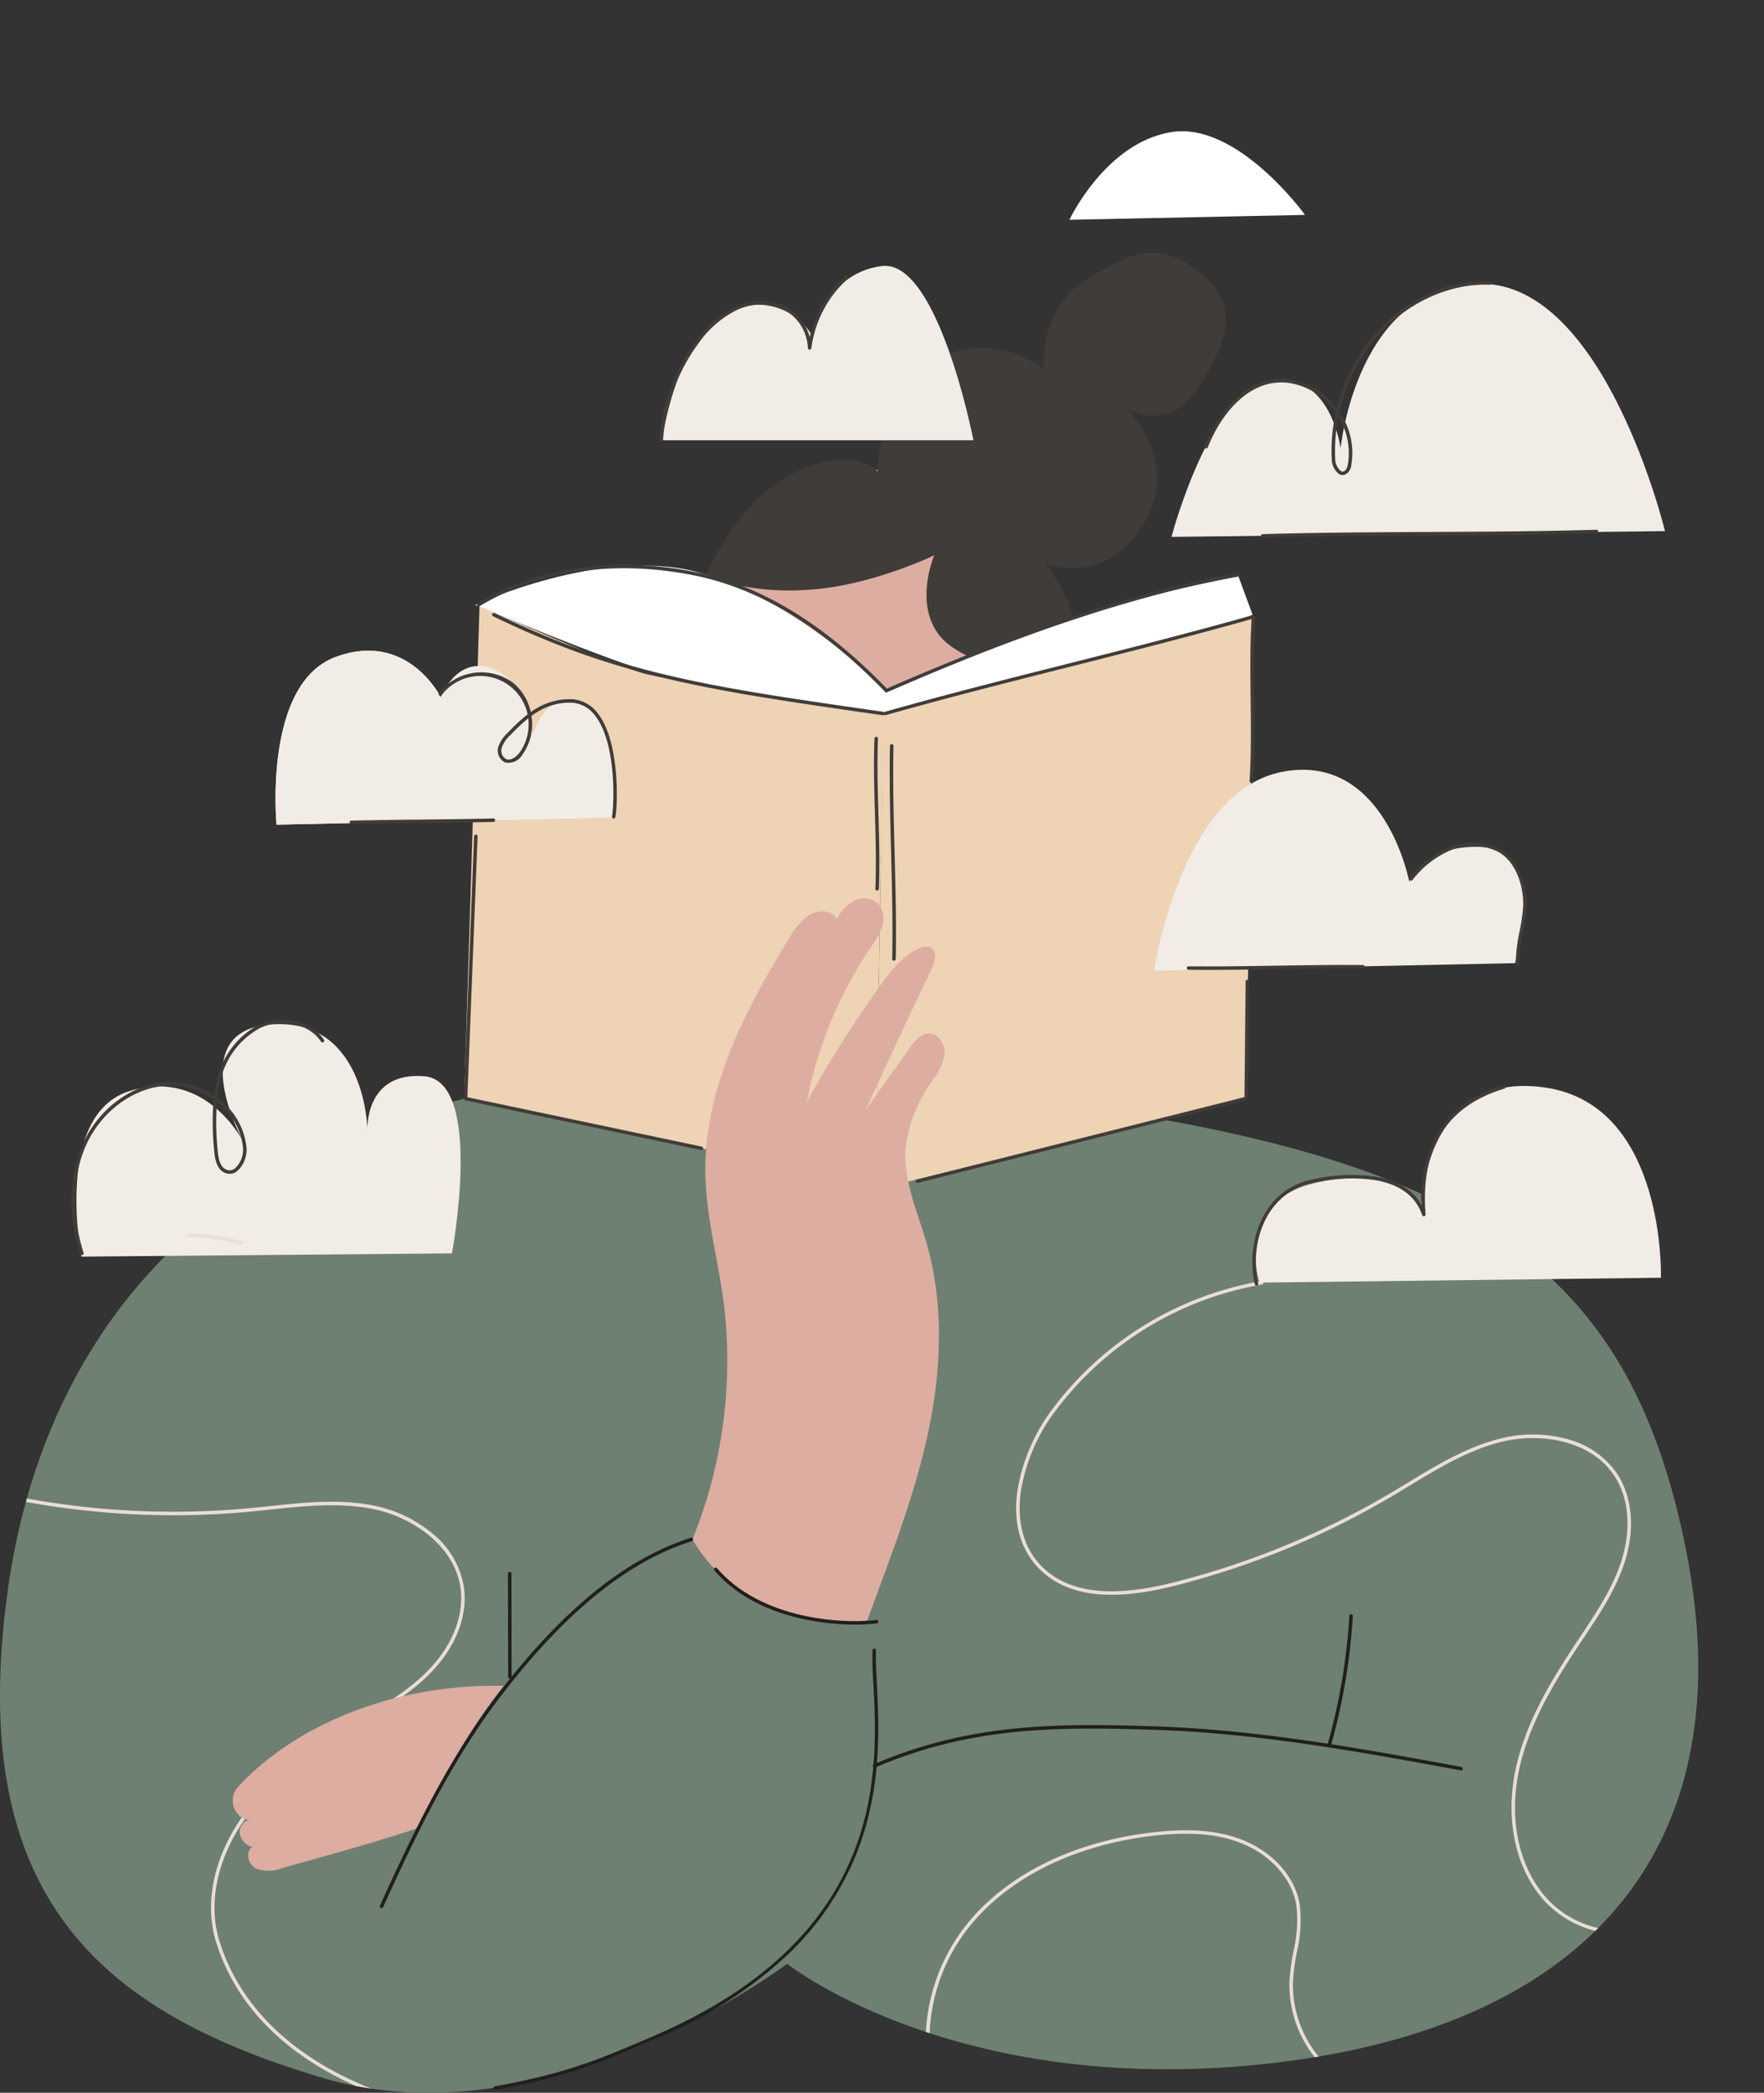 <svg xmlns="http://www.w3.org/2000/svg" xmlns:xlink="http://www.w3.org/1999/xlink" width="259.037" height="307.285" viewBox="0 0 259.037 307.285">
  <rect x="0" y="0" width="259.037" height="307.285" fill="#333333" stroke="none"/>
  <defs>
    <clipPath id="clip-path">
      <rect id="Rechteck_9" data-name="Rechteck 9" width="259.037" height="307.285" fill="none"/>
    </clipPath>
  </defs>
  <g id="Gruppe_10" data-name="Gruppe 10" clip-path="url(#clip-path)">
    <path id="Pfad_8" data-name="Pfad 8" d="M234.694,867.014c-.14.142-.28.28-.422.419-9.535,9.342-23.329,15.522-40.64,18.449-.19.032-.379.063-.569.094q-3.117.513-6.383.885c-21.406,2.441-38.254-.528-50.165-4.413-.181-.058-.361-.118-.538-.178-13.4-4.456-20.387-10.012-20.387-10.012s-30.223,22.919-61.077,18.333q-1.113-.167-2.229-.381-2.458-.472-4.913-1.2c-33.149-9.837-52.463-27.027-46.2-71.808a100.07,100.07,0,0,1,2.632-12.76l.138-.5c3.64-12.9,10.555-26.952,23.31-38.44q.277-.249.559-.5c17.492-15.446,45.747-26.094,91.126-22.726,90.241,6.7,118.539,21.881,128.3,67.5,5.344,24.985.506,44.144-12.543,57.227" transform="translate(0 -583.913)" fill="#6e8071"/>
    <path id="Pfad_9" data-name="Pfad 9" d="M477.211,352.634c0-15.669,12.013-28.37,26.832-28.37s26.832,12.7,26.832,28.37S518.862,381,504.043,381s-26.832-12.7-26.832-28.37" transform="translate(-375.71 -255.293)" fill="#ddada2"/>
    <path id="Pfad_10" data-name="Pfad 10" d="M487.283,222a36.924,36.924,0,0,0,15.05,1.973c9.1-.516,18.5-5.063,18.5-5.063s-3.842,8.973,2.578,13.441,15.19,3.5,15.19,3.5,7.208-4.207-1.473-15.742c0,0,8.793,3.572,14.453-5.8s-2.578-17.031-2.578-17.031,6.315,4.124,10.863-3.314,5.626-12.069-.257-16.747-10.269-2.762-16.859,1.486-5.826,12.865-5.826,12.865a14.68,14.68,0,0,0-15.535-1.578c-8.776,4.24-8.86,16.628-8.86,16.628s-3.689-4.127-12.38.243S487.283,222,487.283,222" transform="translate(-383.64 -137.378)" fill="#403c39"/>
    <path id="Pfad_11" data-name="Pfad 11" d="M328.058,396.211s18.253-8.526,32.458-4.862,28.121,17.477,28.121,17.477l-.394,3.679s-25.194-3.787-33.115-5.994-27.07-10.3-27.07-10.3" transform="translate(-258.281 -307.39)" fill="#fff"/>
    <path id="Pfad_12" data-name="Pfad 12" d="M610.5,414.9s12.778-5.228,23.5-9.473,28.516-7.49,28.516-7.49l2.07,5.612s-11.838,5.952-21.124,7.661-32.852,7.49-32.852,7.49Z" transform="translate(-480.651 -313.293)" fill="#fff"/>
    <path id="Pfad_13" data-name="Pfad 13" d="M322.745,418.609c.359.049,19.933,8.862,24.479,9.934,6.2,1.462,34.768,5.795,34.768,5.795l-1.064,69.3-60.43-12.89Z" transform="translate(-252.329 -329.571)" fill="#eed3b4"/>
    <path id="Pfad_14" data-name="Pfad 14" d="M605.674,440.466l54.4-14.073-1.064,70.6-54.4,13.363Z" transform="translate(-476.011 -335.7)" fill="#eed3b4"/>
    <path id="Pfad_15" data-name="Pfad 15" d="M772.928,102.884l-34.6.716s5.34-11.382,15.033-12.886,19.567,12.17,19.567,12.17" transform="translate(-581.289 -71.328)" fill="#fff"/>
    <path id="Pfad_16" data-name="Pfad 16" d="M478.056,714.394a69.919,69.919,0,0,0,4.616-34.605c-.826-6.411-2.62-12.717-2.718-19.18-.186-12.383,5.828-23.957,12.311-34.509a9.561,9.561,0,0,1,2.951-3.412c1.3-.781,3.192-.808,4.077.557a6,6,0,0,1,2.555-2.648,3.121,3.121,0,0,1,3.481.442,3.368,3.368,0,0,1,.616,3.261,11.083,11.083,0,0,1-1.653,3.044,61.914,61.914,0,0,0-9.465,22.839,170.406,170.406,0,0,1,10.869-17.2c1.529-2.126,3.211-4.3,5.6-5.364a2,2,0,0,1,1.831-.1c.926.576.567,1.987.1,2.973-3.273,6.894-6.545,13.788-9.689,20.765l6.437-9.064c.707-.995,1.6-2.093,2.823-2.094,1.452,0,2.426,1.673,2.279,3.117a9,9,0,0,1-1.854,3.889,20.829,20.829,0,0,0-3.865,9.822c-.353,4.77,1.755,9.323,3.077,13.92,2.64,9.177,2.17,19.024.124,28.351s-5.616,18.24-8.832,27.082c-10.01,1.556-20.728-3.368-25.674-11.89" transform="translate(-376.375 -488.338)" fill="#ddada2"/>
    <path id="Pfad_17" data-name="Pfad 17" d="M514.748,664.213a.26.26,0,0,1-.065-.008.256.256,0,0,1-.184-.313,78.768,78.768,0,0,1,12.453-26.414.256.256,0,0,1,.415.3A78.254,78.254,0,0,0,515,664.021a.256.256,0,0,1-.248.192" transform="translate(-405.061 -501.804)" fill="#ddada2"/>
    <path id="Pfad_18" data-name="Pfad 18" d="M502.781,209.128H457.049s2.128-15.688,10.076-18.99a9.264,9.264,0,0,1,11.885,3.488s2.069-9.047,10.335-10.076,13.435,25.579,13.435,25.579" transform="translate(-359.836 -144.485)" fill="#f2ece7"/>
    <path id="Pfad_19" data-name="Pfad 19" d="M455.68,214.685h-.017a.256.256,0,0,1-.239-.273,27.334,27.334,0,0,1,5.27-14.332,15.58,15.58,0,0,1,5.562-4.94,8.768,8.768,0,0,1,7.362-.345,7.252,7.252,0,0,1,3.848,4.638,17.148,17.148,0,0,1,5.219-8.922.256.256,0,0,1,.342.382,16.592,16.592,0,0,0-5.325,10.16.256.256,0,0,1-.511-.025,6.723,6.723,0,0,0-3.785-5.766,8.253,8.253,0,0,0-6.925.339,15.087,15.087,0,0,0-5.376,4.785,26.814,26.814,0,0,0-5.17,14.06.256.256,0,0,1-.255.239" transform="translate(-358.557 -149.937)" fill="#403c39"/>
    <path id="Pfad_20" data-name="Pfad 20" d="M107.888,740.621l-54.406.477s-4.134-20.927,7.159-24.339,16.7,7.636,16.7,7.636-9.339-16.7,4.3-17.419,13.84,15.51,13.84,15.51-.447-8.59,8.352-7.874,4.057,26.01,4.057,26.01" transform="translate(-41.525 -556.585)" fill="#f2ece7"/>
    <path id="Pfad_21" data-name="Pfad 21" d="M50.918,738.416a.256.256,0,0,1-.245-.18c-1.8-5.727-1.689-11.407.31-16,2.319-5.323,7.375-9.029,12.581-9.223a11.478,11.478,0,0,1,6.765,1.977,19.132,19.132,0,0,1,.418-2.191,12.089,12.089,0,0,1,6.133-8.194c3.4-1.617,7.7-.639,9.582,2.181a.256.256,0,1,1-.427.285c-1.745-2.616-5.754-3.514-8.936-2a11.581,11.581,0,0,0-5.856,7.857,18.83,18.83,0,0,0-.44,2.4A10.245,10.245,0,0,1,75.09,722.6a4.259,4.259,0,0,1-1.373,3.487,1.746,1.746,0,0,1-1.724.278c-1.269-.464-1.541-2.037-1.636-3.179a40.6,40.6,0,0,1-.094-7.618,11.007,11.007,0,0,0-6.679-2.032c-5.013.186-9.887,3.769-12.129,8.916-1.95,4.475-2.053,10.028-.291,15.637a.256.256,0,0,1-.245.333m19.824-22.5a41.452,41.452,0,0,0,.125,7.22c.132,1.592.545,2.463,1.3,2.74a1.241,1.241,0,0,0,1.238-.2,3.765,3.765,0,0,0,1.172-3.038,9.663,9.663,0,0,0-3.837-6.717" transform="translate(-38.893 -554.126)" fill="#403c39"/>
    <path id="Pfad_22" data-name="Pfad 22" d="M239.836,473.684,190.4,474.749s-1.99-20.624,8.633-24.6,15.492,5.913,15.492,5.913,2.362-6.3,7.687-4.139,5.795,9.815,5.795,9.815,2.2-8,7.8-4.257,4.021,16.2,4.021,16.2" transform="translate(-149.79 -353.663)" fill="#fff"/>
    <path id="Pfad_23" data-name="Pfad 23" d="M239.836,473.684,190.4,474.749s-1.99-20.624,8.633-24.6,15.492,5.913,15.492,5.913,2.362-6.3,7.687-4.139,5.795,9.815,5.795,9.815,2.2-8,7.8-4.257,4.021,16.2,4.021,16.2" transform="translate(-149.79 -353.663)" fill="#f2ece7"/>
    <path id="Pfad_24" data-name="Pfad 24" d="M328.523,485.6a.257.257,0,0,1-.253-.3c.345-2,.615-10.764-2.434-14.748a4.631,4.631,0,0,0-3.311-1.944,8.887,8.887,0,0,0-5.092,1.276,10.606,10.606,0,0,0-.991.643c0,.008,0,.017,0,.025a7.625,7.625,0,0,1-1.321,5.661,2.386,2.386,0,0,1-2.546,1.16,1.931,1.931,0,0,1-.98-2.352,5.169,5.169,0,0,1,1.434-2.073,27.258,27.258,0,0,1,2.851-2.646,7.112,7.112,0,0,0-12.613-2.829.256.256,0,0,1-.415-.3,7.909,7.909,0,0,1,10.685-1.657,7.533,7.533,0,0,1,2.8,4.454c.271-.189.551-.367.841-.532a9.4,9.4,0,0,1,5.393-1.341,5.124,5.124,0,0,1,3.67,2.143c3.151,4.118,2.886,13.1,2.533,15.147a.257.257,0,0,1-.252.213m-12.551-14.715a29.031,29.031,0,0,0-2.574,2.422,4.713,4.713,0,0,0-1.307,1.854,1.433,1.433,0,0,0,.665,1.73c.7.261,1.495-.368,1.957-.986a7.068,7.068,0,0,0,1.259-5.021" transform="translate(-238.401 -365.417)" fill="#403c39"/>
    <path id="Pfad_25" data-name="Pfad 25" d="M241.633,565.832a.256.256,0,0,1-.006-.513c3.378-.084,6.964-.123,10.431-.161s7.049-.077,10.424-.161a.256.256,0,0,1,.013.513c-3.378.084-6.964.123-10.431.161s-7.049.077-10.424.161h-.007" transform="translate(-190.037 -444.823)" fill="#403c39"/>
    <path id="Pfad_26" data-name="Pfad 26" d="M808.789,233.048l72.47-.845s-8.769-36.319-27.028-36.319-20.609,24.157-20.609,24.157-1.419-11.369-10.3-9.967-14.528,22.974-14.528,22.974" transform="translate(-636.763 -154.219)" fill="#f2ece7"/>
    <path id="Pfad_27" data-name="Pfad 27" d="M851.808,222.552a1.037,1.037,0,0,1-.538-.155,2.835,2.835,0,0,1-1.05-2.168,25.926,25.926,0,0,1,.581-6.826c-.04-.057-.08-.114-.121-.17a10.121,10.121,0,0,0-6.772-4.205c-5.706-.73-9.884,4.411-11.893,9.465a.256.256,0,1,1-.476-.189c2.08-5.234,6.441-10.551,12.434-9.784a10.6,10.6,0,0,1,6.982,4.224,26.346,26.346,0,0,1,5.192-10.411,23.5,23.5,0,0,1,7.65-6.085,20.051,20.051,0,0,1,9.7-2.144.256.256,0,1,1-.022.512c-6.145-.261-12.632,2.82-16.932,8.042A25.86,25.86,0,0,0,851.35,213.3a10.561,10.561,0,0,1,1.749,7.769,1.788,1.788,0,0,1-.829,1.379,1.078,1.078,0,0,1-.462.108m-.61-8.544a25.359,25.359,0,0,0-.466,6.195,2.386,2.386,0,0,0,.8,1.754.509.509,0,0,0,.517.023c.265-.125.438-.446.543-1.01a9.959,9.959,0,0,0-1.4-6.962" transform="translate(-654.659 -152.804)" fill="#403c39"/>
    <path id="Pfad_28" data-name="Pfad 28" d="M870.794,366.862a.256.256,0,0,1-.007-.513c8.046-.239,16.416-.281,24.511-.322s16.457-.083,24.5-.322a.259.259,0,0,1,.264.249.256.256,0,0,1-.249.264c-8.045.239-16.415.281-24.508.322s-16.459.083-24.5.322h-.008" transform="translate(-685.378 -287.92)" fill="#403c39"/>
    <path id="Pfad_29" data-name="Pfad 29" d="M849.8,559.793l-53,1.109s3.849-26.364,18.858-29.211,18.612,16.146,18.612,16.146,2.234-5.83,11.339-5.053,4.191,17.009,4.191,17.009" transform="translate(-627.321 -418.372)" fill="#f2ece7"/>
    <path id="Pfad_30" data-name="Pfad 30" d="M988.938,599.838a.256.256,0,0,1-.256-.248,21.865,21.865,0,0,1,.546-4.8,29.586,29.586,0,0,0,.509-3.387c.177-2.469-.591-5.8-2.7-7.659-1.894-1.671-5.426-1.833-7.611-1.025a14.089,14.089,0,0,0-5.918,4.5.256.256,0,1,1-.393-.329,14.573,14.573,0,0,1,6.133-4.653c2.324-.859,6.092-.674,8.128,1.121,2.245,1.98,3.062,5.485,2.876,8.08a29.962,29.962,0,0,1-.517,3.446,21.475,21.475,0,0,0-.538,4.685.256.256,0,0,1-.248.264h-.008" transform="translate(-766.087 -458.009)" fill="#403c39"/>
    <path id="Pfad_31" data-name="Pfad 31" d="M822.43,666.865q-1.4,0-2.766-.014a.256.256,0,0,1,0-.513h0c4.108.045,8.529-.025,12.8-.094s8.7-.139,12.818-.094a.256.256,0,0,1,0,.513h0c-4.109-.045-8.529.025-12.8.094-3.334.053-6.757.108-10.053.108" transform="translate(-645.125 -524.451)" fill="#403c39"/>
    <path id="Pfad_32" data-name="Pfad 32" d="M389.413,408.629a.256.256,0,0,1-.184-.078c-9.255-9.57-18.427-15.163-28.038-17.1-11.64-2.345-22.834-.74-31.521,4.519a.256.256,0,0,1-.265-.439c8.8-5.325,20.122-6.953,31.888-4.582,9.716,1.957,18.975,7.6,28.3,17.245a.256.256,0,0,1-.184.435" transform="translate(-259.244 -306.959)" fill="#403c39"/>
    <path id="Pfad_33" data-name="Pfad 33" d="M611.046,412.955a.256.256,0,0,1-.1-.492c12.834-5.6,32.163-13.464,51.755-17.077a.256.256,0,0,1,.093.5c-19.54,3.6-38.831,11.452-51.642,17.043a.258.258,0,0,1-.1.021" transform="translate(-480.877 -311.285)" fill="#403c39"/>
    <path id="Pfad_34" data-name="Pfad 34" d="M610.45,439.37a.256.256,0,0,1-.07-.5c8.846-2.507,18.058-4.834,26.966-7.083S655.46,427.21,664.3,424.7a.256.256,0,0,1,.14.493c-8.846,2.507-18.058,4.833-26.966,7.083s-18.113,4.574-26.952,7.079a.259.259,0,0,1-.07.01" transform="translate(-480.408 -334.363)" fill="#403c39"/>
    <path id="Pfad_35" data-name="Pfad 35" d="M397.158,438.138l-.037,0c-25.738-3.692-38.657-5.545-57.215-14.538a.256.256,0,0,1,.224-.462c18.487,8.958,31.379,10.807,57.065,14.492a.256.256,0,0,1-.036.51" transform="translate(-267.495 -333.115)" fill="#403c39"/>
    <path id="Pfad_36" data-name="Pfad 36" d="M603.868,531.21h-.01a.256.256,0,0,1-.246-.266c.149-3.681.04-7.409-.065-11.014s-.214-7.351-.065-11.05a.259.259,0,0,1,.266-.246.256.256,0,0,1,.246.266c-.149,3.681-.04,7.409.065,11.014s.214,7.351.065,11.05a.257.257,0,0,1-.256.246" transform="translate(-475.066 -400.448)" fill="#403c39"/>
    <path id="Pfad_37" data-name="Pfad 37" d="M614.909,545.473H614.9a.256.256,0,0,1-.251-.261c.1-5.24-.035-10.525-.168-15.636s-.27-10.408-.168-15.66a.256.256,0,0,1,.513.01c-.1,5.24.035,10.525.168,15.636s.27,10.408.168,15.66a.256.256,0,0,1-.256.251" transform="translate(-483.626 -404.408)" fill="#403c39"/>
    <path id="Pfad_38" data-name="Pfad 38" d="M862.945,449.678h-.017a.257.257,0,0,1-.239-.273c.256-3.805.205-7.956.157-11.969s-.1-8.184.157-12.009a.256.256,0,0,1,.512.034c-.256,3.8-.205,7.955-.157,11.968s.1,8.185-.157,12.01a.256.256,0,0,1-.255.239" transform="translate(-679.198 -334.751)" fill="#403c39"/>
    <path id="Pfad_39" data-name="Pfad 39" d="M632.483,706.166a.256.256,0,0,1-.062-.505L680.5,693.567l.169-16.986a.256.256,0,0,1,.256-.254h0a.256.256,0,0,1,.254.259l-.171,17.183a.257.257,0,0,1-.194.246l-48.268,12.142a.265.265,0,0,1-.063.008" transform="translate(-497.754 -532.475)" fill="#403c39"/>
    <path id="Pfad_40" data-name="Pfad 40" d="M355.135,622.473a.257.257,0,0,1-.053-.005l-34.626-7.3a.256.256,0,0,1-.2-.261l1.5-38.515a.256.256,0,0,1,.512.02l-1.5,38.3,34.415,7.253a.256.256,0,0,1-.053.507" transform="translate(-252.136 -453.602)" fill="#403c39"/>
    <path id="Pfad_41" data-name="Pfad 41" d="M787.032,979.368a14.488,14.488,0,0,1-7.607-4.42c-4.122-4.622-5.6-11.765-3.95-19.111,1.531-6.823,5.385-13,8.877-18.256l.537-.805c2.288-3.434,4.657-6.983,5.968-10.957,1.613-4.895,1.234-9.685-1.043-13.146a12.718,12.718,0,0,0-7.443-5.132,19.3,19.3,0,0,0-9.379-.125c-5.049,1.178-9.577,3.924-13.958,6.58-.853.518-1.736,1.053-2.606,1.566a120.32,120.32,0,0,1-31.874,13.086c-8.967,2.252-15.209,1.523-19.078-2.232-3.5-3.4-3.683-7.969-3.22-11.208a26.793,26.793,0,0,1,5.2-11.951,48.184,48.184,0,0,1,30.192-18.376.256.256,0,1,0-.082-.506,48.708,48.708,0,0,0-30.519,18.571,27.313,27.313,0,0,0-5.3,12.189c-.687,4.814.479,8.843,3.37,11.649,4.008,3.888,10.407,4.661,19.562,2.362A120.89,120.89,0,0,0,756.689,916c.872-.515,1.757-1.051,2.612-1.569,4.344-2.635,8.839-5.361,13.808-6.52,5.411-1.263,12.813-.224,16.277,5.04,2.191,3.329,2.55,7.959.984,12.7-1.289,3.907-3.637,7.427-5.908,10.834l-.537.805c-3.517,5.293-7.4,11.519-8.95,18.429-1.685,7.506-.164,14.819,4.069,19.564a15.162,15.162,0,0,0,7.566,4.5Z" transform="translate(-552.338 -696.267)" fill="#e9ded4"/>
    <path id="Pfad_42" data-name="Pfad 42" d="M136.277,853.084a31.765,31.765,0,0,0-8.139-1.143q.277-.248.559-.5a31.821,31.821,0,0,1,7.72,1.147.257.257,0,0,1-.14.494" transform="translate(-100.884 -670.343)" fill="#e9ded4"/>
    <path id="Pfad_43" data-name="Pfad 43" d="M77.559,1059.86c-2.878,3.039-6.532,5.243-10.065,7.375l-.827.5c-5.4,3.268-11.516,7.217-15.805,12.741-4.674,6.016-6.378,13.107-4.561,18.971,3.71,11.97,13.951,18.32,21.888,21.539.137.056.275.111.412.166q-1.113-.167-2.229-.381c-7.761-3.449-17.041-9.815-20.56-21.172-1.868-6.024-.13-13.29,4.645-19.437,4.344-5.592,10.509-9.573,15.946-12.866l.827-.5c3.5-2.116,7.127-4.3,9.957-7.289,3.437-3.627,5.083-7.968,4.517-11.912-.894-6.238-7.149-10.33-12.582-11.492-4.99-1.065-10.215-.513-15.271.022-.995.106-2.022.214-3.03.309a120.813,120.813,0,0,1-32.927-1.429l.138-.5a120.325,120.325,0,0,0,32.741,1.413c1-.094,2.032-.2,3.025-.308,5.093-.54,10.36-1.1,15.429-.014a19.329,19.329,0,0,1,8.436,4.107,12.721,12.721,0,0,1,4.548,7.812c.588,4.1-1.108,8.6-4.652,12.338" transform="translate(-14.088 -814.473)" fill="#e9ded4"/>
    <path id="Pfad_44" data-name="Pfad 44" d="M696.957,1296.711c-.19.033-.379.063-.569.094a17.051,17.051,0,0,1-3.712-11.056,32.821,32.821,0,0,1,.584-4.473,19.961,19.961,0,0,0,.424-6.824c-.677-3.917-3.816-7.409-8.193-9.111-3.42-1.33-7.481-1.665-12.779-1.051-11.136,1.289-20.521,5.761-26.422,12.6a26.7,26.7,0,0,0-6.45,16.392c-.181-.058-.361-.118-.539-.177a25.681,25.681,0,0,1,.279-2.829,27.69,27.69,0,0,1,6.322-13.72c5.987-6.932,15.486-11.468,26.75-12.77,5.385-.624,9.525-.279,13.025,1.082,4.543,1.769,7.805,5.409,8.511,9.5a20.321,20.321,0,0,1-.424,7,32.376,32.376,0,0,0-.576,4.4,16.619,16.619,0,0,0,3.769,10.943" transform="translate(-503.324 -994.742)" fill="#e9ded4"/>
    <path id="Pfad_45" data-name="Pfad 45" d="M926.285,777.845l-58.94.716s-3.853-11.68,7.875-14.556,15.906,3.09,15.906,3.09.487-19.794,18.217-17.169,16.942,27.919,16.942,27.919" transform="translate(-682.388 -590.23)" fill="#f2ece7"/>
    <path id="Pfad_46" data-name="Pfad 46" d="M865.266,778.595a.257.257,0,0,1-.25-.2c-1.387-6.269,1.237-13.707,8.028-15.3a25.439,25.439,0,0,1,9.907-.483c3.142.586,5.336,1.976,6.544,4.143a19.238,19.238,0,0,1,2.237-10.375c1.98-3.431,5.268-5.855,9.773-7.207a.256.256,0,1,1,.147.491c-8.443,2.533-12.335,8.744-11.566,18.461a.256.256,0,0,1-.5.1c-.928-2.732-3.192-4.452-6.73-5.111a24.935,24.935,0,0,0-9.7.478c-6.483,1.525-8.978,8.669-7.645,14.7a.257.257,0,0,1-.2.306.263.263,0,0,1-.056.006" transform="translate(-680.748 -589.813)" fill="#403c39"/>
    <path id="Pfad_47" data-name="Pfad 47" d="M200.48,1163.791c-14.543-.368-29.64,4.808-38.942,14.759a3.018,3.018,0,0,0,.344,4.47,1.627,1.627,0,0,0,1.3.38,2.005,2.005,0,0,0-1.458,2.041,2.5,2.5,0,0,0,1.866,2c-1.13.69-.61,2.624.585,3.194a5.624,5.624,0,0,0,3.88-.129c6.905-1.917,13.51-3.741,20.119-5.923,3.529-7.25,6.773-13.832,12.305-20.8" transform="translate(-126.527 -916.242)" fill="#ddada2"/>
    <path id="Pfad_48" data-name="Pfad 48" d="M165.483,1203.039a.256.256,0,0,1-.137-.473,116.513,116.513,0,0,1,21.635-10.684.256.256,0,1,1,.178.481A115.989,115.989,0,0,0,165.62,1203a.256.256,0,0,1-.137.04" transform="translate(-130.084 -938.359)" fill="#ddada2"/>
    <path id="Pfad_49" data-name="Pfad 49" d="M172.6,1216.375a.256.256,0,0,1-.127-.479,166.038,166.038,0,0,1,21.864-10.431.256.256,0,0,1,.186.478,165.528,165.528,0,0,0-21.8,10.4.254.254,0,0,1-.127.034" transform="translate(-135.688 -949.052)" fill="#ddada2"/>
    <path id="Pfad_50" data-name="Pfad 50" d="M177.811,1241.182a.256.256,0,0,1-.091-.5c6.381-2.42,12.767-5.079,18.981-7.9a.256.256,0,0,1,.212.467c-6.224,2.83-12.62,5.494-19.011,7.917a.253.253,0,0,1-.091.017" transform="translate(-139.789 -970.555)" fill="#ddada2"/>
    <path id="Pfad_51" data-name="Pfad 51" d="M340.914,1202.859a.256.256,0,0,1-.046-.509c10.3-1.876,14.893-3.749,23.505-7.471,34.005-14.7,32.751-38.75,32.077-51.673-.1-1.934-.188-3.6-.123-4.891a.256.256,0,1,1,.512.026c-.063,1.262.023,2.919.123,4.839.324,6.213.814,15.6-3.076,25.224a42.1,42.1,0,0,1-9.689,14.311,64.16,64.16,0,0,1-19.62,12.636c-8.649,3.738-13.265,5.618-23.617,7.5a.249.249,0,0,1-.046,0" transform="translate(-268.201 -896.007)" fill="#211f1e"/>
    <path id="Pfad_52" data-name="Pfad 52" d="M688.94,1197.525a.255.255,0,0,1-.047,0c-14.5-2.669-29.5-5.428-44.805-5.942-14.828-.5-27.274-.407-41.161,5.522a.256.256,0,0,1-.2-.472c13.984-5.97,26.487-6.062,41.38-5.562,15.345.515,30.36,3.278,44.881,5.95a.256.256,0,0,1-.046.509" transform="translate(-474.406 -937.582)" fill="#211f1e"/>
    <path id="Pfad_53" data-name="Pfad 53" d="M917.044,1133.608a.252.252,0,0,1-.069-.01.256.256,0,0,1-.178-.316,89.244,89.244,0,0,0,3.14-18.708.256.256,0,1,1,.512.03,89.74,89.74,0,0,1-3.158,18.816.256.256,0,0,1-.247.187" transform="translate(-721.791 -877.318)" fill="#211f1e"/>
    <path id="Pfad_54" data-name="Pfad 54" d="M350.967,1100.809a.256.256,0,0,1-.256-.256l-.029-15.146a.256.256,0,0,1,.256-.257h0a.256.256,0,0,1,.257.256l.029,15.146a.256.256,0,0,1-.256.257Z" transform="translate(-276.093 -854.342)" fill="#211f1e"/>
    <path id="Pfad_55" data-name="Pfad 55" d="M513.595,1090.522c-6.025,0-15.164-1.622-20.616-7.947a.256.256,0,1,1,.388-.335c6.423,7.453,18.12,8.228,23.409,7.6a.256.256,0,0,1,.061.509,27.775,27.775,0,0,1-3.242.177" transform="translate(-388.075 -851.981)" fill="#211f1e"/>
    <path id="Pfad_56" data-name="Pfad 56" d="M262.511,1115.893a.256.256,0,0,1-.233-.362c4.8-10.557,10.1-21.663,17.437-31.2,9.467-12.313,18.692-19.769,28.2-22.795a.256.256,0,0,1,.155.489c-9.407,2.992-18.55,10.391-27.951,22.618-7.3,9.5-12.588,20.573-17.377,31.1a.256.256,0,0,1-.234.15" transform="translate(-206.474 -835.738)" fill="#211f1e"/>
  </g>
</svg>
